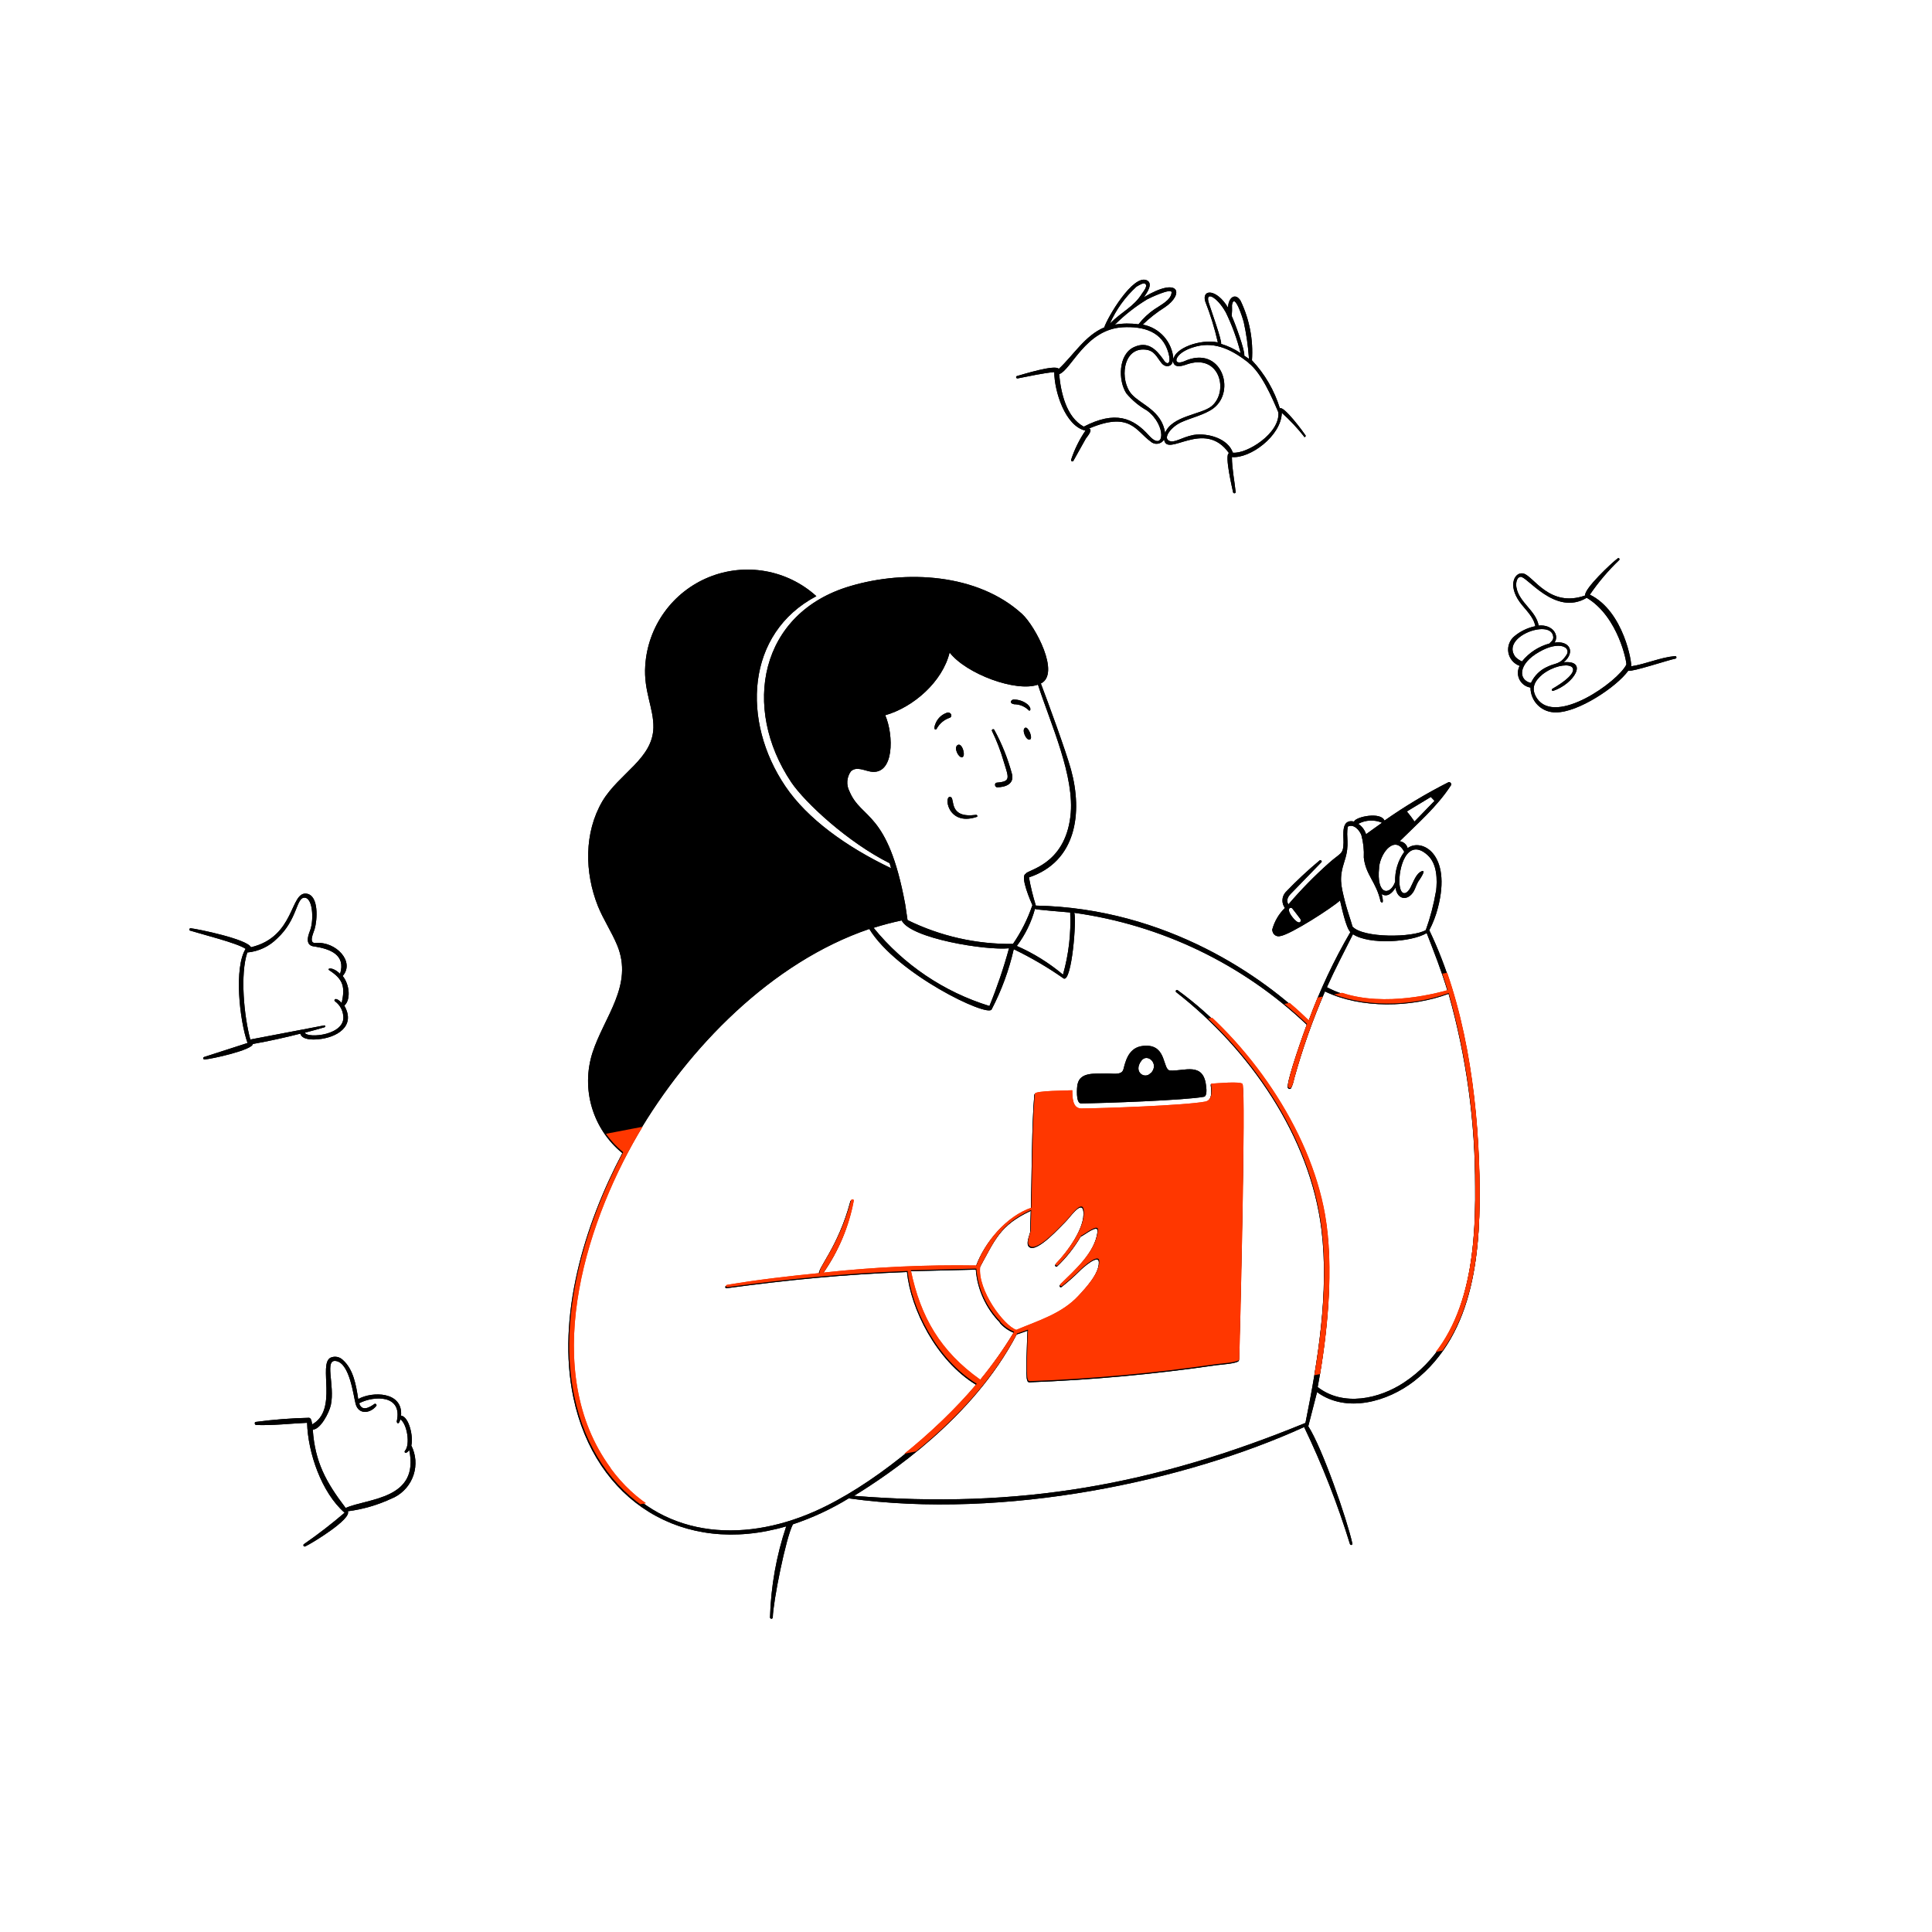 <?xml version="1.0" encoding="UTF-8"?> <svg xmlns="http://www.w3.org/2000/svg" width="639" height="639" viewBox="0 0 639 639" fill="none"><g clip-path="url(#clip0_3002_2026)"><path d="M431.321 144.384C429.085 141.569 426.621 138.942 423.954 136.531C423.753 144.216 413.403 151.753 407.451 151.166C407.466 155.028 408.294 158.929 408.684 162.72C408.69 162.811 408.665 162.901 408.614 162.976C408.563 163.051 408.489 163.107 408.402 163.135C408.295 163.165 408.181 163.156 408.08 163.109C407.979 163.062 407.898 162.98 407.853 162.879C407.699 162.074 404.877 150.35 406.482 149.877C398.329 138.337 385.974 151.541 385.02 145.383C384.793 145.759 384.484 146.078 384.116 146.318C383.748 146.557 383.331 146.711 382.896 146.768C382.461 146.824 382.018 146.782 381.602 146.644C381.185 146.505 380.805 146.275 380.489 145.97C375.677 142.468 373.741 135.969 360.214 141.722C361.586 142.211 359.537 144.437 359.129 145.071L354.983 152.481C354.927 152.543 354.852 152.586 354.77 152.601C354.687 152.617 354.602 152.605 354.527 152.568C354.426 152.534 354.342 152.463 354.293 152.368C354.244 152.274 354.233 152.164 354.264 152.062C355.383 148.641 356.982 145.396 359.013 142.424C352.277 140.93 348.698 129.323 348.699 123.066C345.113 123.362 340.315 124.445 336.586 125.157C336.076 125.254 335.815 124.47 336.432 124.352C338.151 123.885 349.033 120.445 350.192 122.003C355.08 117.455 358.848 110.98 365.23 108.287C366.255 105.061 374.77 90.533 379.331 92.721C381.571 93.823 379.207 97.027 378.339 98.305C390.218 91.198 391.772 97.297 385.209 101.664C382.599 103.304 380.167 105.213 377.955 107.359C380.68 107.869 383.158 109.273 384.995 111.35C386.832 113.427 387.924 116.058 388.097 118.825C388.605 115.225 396.731 112.06 402.796 113.238C401.748 108.622 400.354 104.092 398.623 99.687C397.406 95.498 402.441 95.51 406.163 101.751C406.258 98.313 408.65 96.716 410.318 99.484C413.254 105.612 414.549 112.397 414.078 119.175C418.326 123.69 421.484 129.117 423.308 135.042C424.676 134.196 431.13 142.947 431.764 143.938C431.794 143.974 431.818 144.016 431.832 144.061C431.847 144.106 431.852 144.153 431.848 144.201C431.844 144.248 431.831 144.294 431.809 144.336C431.788 144.378 431.758 144.416 431.722 144.446C431.686 144.477 431.644 144.5 431.599 144.514C431.554 144.529 431.506 144.534 431.459 144.531C431.412 144.527 431.366 144.513 431.324 144.492C431.281 144.47 431.244 144.44 431.213 144.404L431.321 144.384ZM378.944 94.046C378.384 93.152 376.422 94.528 375.868 94.828C372.124 98.248 369.131 102.408 367.078 107.045C371.304 102.818 374.963 101.591 377.783 96.993C378.244 96.349 379.479 94.806 378.944 94.046ZM382.001 102.193C383.764 100.939 387.34 99.283 387.496 96.751C387.64 95.027 380.045 98.646 379.394 99.021C375.527 101.369 371.955 104.17 368.752 107.365C371.33 106.928 373.959 106.895 376.547 107.267C378.087 105.294 379.926 103.573 381.996 102.167L382.001 102.193ZM386.428 116.641C384.459 109.677 378.272 107.855 371.31 108.239C359.048 108.967 354.363 122.291 350.306 123.761C350.874 129.797 352.635 137.997 358.457 141.112C368.858 135.734 374.75 138.196 379.976 144.011C385.201 149.825 385.919 140.623 379.378 135.783C376.775 134.319 374.458 132.397 372.539 130.11C369.795 125.934 369.781 117.123 375.169 114.759C379.627 112.768 382.378 115.524 384.738 118.855C386.015 121.03 387.52 120.465 386.428 116.641ZM387.92 119.359C387.64 121.387 385.415 121.673 384.165 120.076C382.596 118.124 381.854 115.985 378.981 115.644C371.211 114.709 370.23 125.879 374.325 130.436C377.301 133.788 384.269 135.767 385.35 143.179C387.633 137.516 397.214 137.16 400.688 134.383C406.601 129.528 403.437 116.452 392.168 120.634C390.443 121.213 388.259 121.714 387.947 119.354L387.92 119.359ZM405.316 103.136C402.573 98.238 398.383 95.951 399.865 100.367C400.329 101.919 404.308 113.005 403.863 113.729C406.162 114.431 408.345 115.466 410.344 116.802C409.154 112.084 407.477 107.503 405.342 103.131L405.316 103.136ZM411.287 106.306C411.154 105.608 408.278 96.37 407.473 100.889C407.527 102.1 407.498 103.313 407.387 104.52C408.366 106.586 411.892 116.172 411.531 117.632L413.097 118.695C412.82 114.524 412.224 110.381 411.314 106.301L411.287 106.306ZM412.883 119.904C407.85 115.971 402.204 112.906 395.681 114.569C391.359 115.672 389.646 117.473 389.191 118.588C388.624 120.421 390.776 119.898 391.723 119.467C403.909 113.971 408.986 129.351 401.293 135.074C398.419 137.208 393.798 138.201 390.582 139.705C387.366 141.209 384.699 144.721 386.56 145.729C388.421 146.736 390.582 144.655 394.82 143.845C399.744 143.128 406.192 145.15 407.759 149.717C412.254 150.249 423.423 143.361 422.815 136.387C420.642 131.269 417.245 123.381 412.93 120.006L412.883 119.904ZM205.797 381.361C201.016 377.457 197.521 372.203 195.766 366.285C194.011 360.367 194.078 354.057 195.957 348.177C199.784 336.324 209.603 325.858 204.131 312.638C202.274 308.154 199.524 304.092 197.721 299.598C193.365 288.584 193.11 275.453 199.255 264.965C204.81 255.757 215.876 250.947 216.11 240.67C216.251 234.275 212.82 228.535 213.413 220.136C213.818 213.769 216.011 207.646 219.741 202.47C223.471 197.295 228.586 193.277 234.498 190.879C240.41 188.481 246.879 187.8 253.16 188.914C259.442 190.029 265.281 192.893 270.007 197.179C246.636 209.482 245.182 238.567 259.773 260.083C266.986 270.773 279.916 280.094 294.724 287.165L294.241 285.506C280.47 278.626 266.32 265.534 261.713 258.739C245.189 234.089 251.169 202.639 281.296 193.828C299.561 188.422 323.317 189.641 338.027 203.043C342.406 207.046 350.817 222.846 344.26 226.072C346.825 232.812 352.47 248.25 354.231 254.56C358.156 268.853 356.007 284.974 340.32 290.194C340.885 293.346 341.646 296.46 342.601 299.518C386.169 300.375 418.384 323.614 432.788 337.742C436.515 327.534 441.148 317.679 446.629 308.295C445.143 306.771 443.78 300.219 443.212 297.825C440.857 300.054 426.878 309.119 423.386 309.618C422.862 309.749 422.308 309.667 421.844 309.392C421.38 309.116 421.044 308.668 420.908 308.145C420.838 307.928 420.795 307.703 420.78 307.475C421.513 304.754 422.96 302.279 424.973 300.307C424.408 299.542 424.123 298.608 424.164 297.659C424.206 296.709 424.571 295.803 425.2 295.091C428.744 291.386 432.494 287.885 436.433 284.605C436.79 284.286 437.396 284.838 437.044 285.183L427.31 295.217C426.137 296.358 425.249 297.529 426.113 299.143C430.266 294.284 434.744 289.713 439.517 285.462C443.458 281.929 444.276 282.718 444.365 278.669C444.408 276.131 443.459 270.723 447.848 271.72C448.43 270.107 456.753 268.407 457.911 271.411C464.672 266.662 471.768 262.408 479.143 258.682C479.706 258.574 480.203 259.286 479.9 259.733C475.349 266.775 468.83 272.385 462.94 278.237C463.555 278.311 464.135 278.568 464.604 278.974C465.073 279.38 465.41 279.916 465.571 280.515C470.122 277.116 480.292 282.32 475.555 300.325C474.896 302.875 473.949 305.341 472.732 307.676C484.47 332.017 488.67 362.024 489.298 388.903C489.83 412.659 488.115 440.959 467.702 456.813C458.933 463.604 445.362 467.529 435.611 460.438L432.706 471.726C437.309 478.799 445.559 502.638 447.285 510.511C447.388 511.048 446.663 511.186 446.48 510.665C442.4 497.414 437.338 484.486 431.337 471.987C392.229 489.826 332.326 502.737 280.713 495.575C274.906 499.13 268.711 502.011 262.249 504.161C259.885 508.672 255.7 529.713 255.595 534.989C255.58 535.109 255.518 535.218 255.424 535.293C255.329 535.368 255.209 535.404 255.088 535.391C254.988 535.376 254.894 535.33 254.821 535.259C254.748 535.189 254.698 535.097 254.679 534.997C254.965 524.732 256.772 514.567 260.042 504.833C225.806 514.845 196.844 496.407 189.653 462.244C184.021 435.514 193.334 405.068 205.791 381.474L205.797 381.361ZM430.089 303.945C429.194 302.754 428.262 301.514 427.387 300.429C426.718 299.834 425.007 300.634 428.084 304.078C430.059 306.12 430.48 304.538 430.089 303.945ZM467.839 271.712L474.461 264.887L473.24 263.591L465.313 268.385C466.211 269.451 467.054 270.561 467.839 271.712ZM288.954 306.897C298.887 319.103 312.215 328.092 327.253 332.729C329.798 326.504 331.961 320.129 333.73 313.641C326.063 314.409 301.19 310.4 298.216 304.433C295.089 305.092 291.996 305.905 288.949 306.87L288.954 306.897ZM354.038 270.001C355.625 256.907 347.47 239.39 343.303 226.45C336.092 229.022 319.577 222.916 314.079 215.819C311.745 225.44 302.18 233.884 292.793 236.566C295.623 243.089 295.834 256.423 288.013 255.219C285.921 254.896 283.208 253.356 281.409 255.145C280.735 256.086 280.334 257.195 280.25 258.349C280.166 259.504 280.403 260.659 280.934 261.687C284.9 271.246 293.628 267.883 299.388 299.066L300.167 304.311C311.011 309.641 322.957 312.342 335.039 312.195C337.759 308.237 339.92 303.923 341.461 299.374C341.072 298.503 337.216 289.813 339.259 289.006C339.613 287.659 352.085 286.279 354.038 270.001ZM353.964 301.797C352.599 301.641 342.674 300.922 342.307 300.603C341.113 305.039 339.076 309.204 336.308 312.87C341.826 315.284 346.968 318.479 351.577 322.356C353.472 315.676 354.277 308.734 353.964 301.797ZM449.245 272.482C450.469 273.298 451.377 274.508 451.818 275.911C453.549 274.635 455.317 273.408 457.101 272.122C455.85 271.583 454.493 271.335 453.132 271.397C451.771 271.459 450.442 271.83 449.245 272.482ZM456.142 286.903C455.144 296.242 459.799 296.298 461.441 291.647C461.315 288.108 462.373 284.629 464.446 281.758C461.635 276.206 456.816 281.408 456.116 286.769L456.142 286.903ZM474.97 294.931C475.401 290.928 475.387 285.759 472.156 282.817C465.428 276.705 462.407 287.097 462.89 292.538C463.315 296.656 465.385 295.704 466.447 293.694C467.509 291.684 468.321 288.943 470.202 288.167C472.084 287.391 469.14 291.484 469.053 291.612C468.509 292.55 468.205 293.581 467.66 294.658C465.756 298.081 462.164 297.765 461.558 293.571C460.535 295.351 458.851 296.869 456.991 295.722C458.027 299.834 456.632 298.21 456.622 298.156C455.227 291.722 451.706 289.446 451.071 283.645C451.193 281.121 450.917 278.593 450.252 276.155C449.576 274.504 447.73 272.41 445.804 273.389C445.049 277.009 446.574 279.026 444.714 284.72C442.854 290.414 443.424 292.529 444.941 298.579C445.641 301.226 446.582 303.827 447.336 306.464C450.854 310.324 467.311 310.157 471.581 307.618C473.071 303.45 474.196 299.16 474.944 294.797L474.97 294.931ZM471.856 308.622C466.869 311.632 452.896 312.576 447.485 308.993C444.569 314.833 441.519 320.56 438.874 326.514C451.84 333.548 469.921 330.235 478.76 327.741C476.776 321.141 474.345 314.959 471.83 308.488L471.856 308.622ZM201.68 486.057C218.217 508.592 245.1 510.605 269.314 499.948C288.118 491.686 309.501 473.923 322.876 458.05C309.534 449.92 301.209 432.825 299.981 420.713C278.783 421.535 261.263 423.268 240.332 426.069C240.232 426.088 240.129 426.067 240.045 426.01C239.961 425.953 239.903 425.865 239.884 425.765C239.865 425.665 239.887 425.562 239.944 425.478C240.001 425.394 240.089 425.337 240.188 425.318C250.37 423.596 260.654 422.411 270.916 421.397C270.077 419.917 277.272 412.453 281.255 397.345C281.361 396.88 282.223 396.882 282.165 397.45C280.566 406.015 277.137 414.134 272.111 421.252C288.931 419.411 305.85 418.623 322.768 418.893C325.644 410.947 332.82 402.514 340.97 399.763C341.212 390.541 341.268 370.593 342.109 362.036C342.214 360.987 353.034 361.006 354.514 360.89C354.527 363.001 354.472 366.932 357.498 366.91C364.055 366.882 391.762 365.929 398.496 364.644C401.179 364.131 400.648 360.479 400.422 358.715C401.827 358.641 410.399 357.811 410.872 358.833C412.028 361.392 410.001 442.666 409.777 449.938C409.757 450.999 403.379 451.382 402.323 451.529C381.825 454.523 361.181 456.413 340.48 457.192C340.31 457.203 340.142 457.148 340.012 457.038C339.882 456.928 339.8 456.771 339.783 456.602C339.761 456.551 339.751 456.496 339.752 456.441C339.108 455.98 339.772 441.978 339.836 440.131C338.713 440.512 337.45 441.031 336.236 441.374C321.799 469.156 293.701 487.867 282.472 494.738C337.119 499.152 381.665 491.148 431.772 470.625C435.909 450.204 439.618 427.251 437.061 406.579C433.265 375.773 413.161 346.94 389.028 328.163C388.634 327.849 389.063 327.183 389.484 327.492C412.686 344.305 433.197 373.672 438.177 402.084C441.198 419.359 439.084 441.201 435.819 458.758C444.219 465.329 456.203 462.707 464.441 457.213C485.513 443.207 488.138 415.596 487.894 392.619C487.946 371.009 484.99 349.498 479.11 328.703C466.723 333.293 450.248 333.658 438.225 327.918C434.132 337.345 430.708 347.049 427.976 356.957C427.79 357.984 427.466 358.981 427.013 359.922C426.923 360.044 426.79 360.128 426.641 360.157C426.491 360.185 426.337 360.156 426.208 360.075C426.124 360.025 426.053 359.957 425.999 359.876C425.945 359.795 425.91 359.703 425.896 359.607C425.732 356.857 431.415 341.035 432.21 338.937C411.062 318.87 384.166 305.921 355.291 301.905C356.143 303.745 354.533 324.878 351.823 323.644C346.586 319.968 341.057 316.728 335.291 313.954C333.715 320.879 331.255 327.573 327.972 333.87C326.647 336.543 296.583 322.096 287.521 307.254C255.222 318.232 227.694 346.483 210.777 375.405C192.565 406.716 178.374 454.137 201.654 485.923L201.68 486.057ZM350.606 425.033C355.285 420.414 362.161 414.485 363.005 407.401C363.378 404.549 358.521 408.674 357.42 409.023C355.298 412.644 352.682 415.951 349.647 418.849C349.269 419.199 348.739 418.605 349.085 418.233C352.744 414.532 359.053 406.07 358.303 400.541C357.762 396.835 353.697 402.922 352.374 404.147C351.051 405.373 343.033 414.495 340.42 412.464C339.154 411.51 340.48 408.699 340.748 407.48C340.773 405.139 340.831 402.82 340.916 400.496C330.697 405.228 329.069 410.099 324.007 419.268C323.066 427.011 331.823 438.797 335.957 440.204C343.215 437.15 351.061 434.845 356.566 428.873C359.011 426.237 363.488 421.434 363.441 417.55C363.446 414.518 357.896 419.526 357.155 420.307C355.244 422.204 353.228 423.991 351.115 425.659C351.032 425.727 350.925 425.758 350.819 425.747C350.712 425.736 350.615 425.684 350.547 425.601C350.48 425.518 350.448 425.411 350.459 425.305C350.47 425.199 350.523 425.101 350.606 425.033ZM330.732 437.448C326.092 432.728 323.264 426.524 322.743 419.926L301.044 420.455C304.267 436.022 310.874 447.329 324.034 456.689C328.16 451.676 331.914 446.368 335.266 440.809C333.474 440.082 331.883 438.937 330.624 437.468L330.732 437.448Z" fill="black"></path><path d="M356.392 358.641C357.2 354.427 362.405 355.185 365.578 355.052C367.978 354.955 371.035 355.817 371.584 353.599C372.557 349.52 374.035 345.902 379.006 345.87C385.987 345.733 384.459 353.893 387.023 354.071C391.616 354.39 398.267 350.923 398.947 359.58C399.065 360.197 399.205 362.534 398.245 362.745C392.047 363.928 364.619 364.883 357.569 364.95C355.737 364.967 356.196 359.651 356.355 358.592L356.392 358.641ZM380.701 354.889C383.524 351.764 379.425 348.209 377.506 350.828C374.693 354.59 378.646 357.089 380.567 354.915L380.701 354.889ZM329.819 260.389C328.956 260.387 328.814 258.912 329.693 258.856C334.458 258.474 333.617 257.272 331.971 251.858C330.963 248.358 329.652 244.952 328.053 241.679C328.04 241.585 328.057 241.488 328.103 241.405C328.149 241.322 328.221 241.256 328.309 241.217C328.396 241.178 328.493 241.169 328.586 241.191C328.679 241.213 328.762 241.264 328.822 241.337C331.375 245.989 333.356 250.933 334.72 256.061C335.479 259.308 332.54 260.37 329.819 260.389ZM84.53 470.304C90.399 469.516 96.308 469.056 102.229 468.926C103.032 469.051 103.174 470.526 103.206 471.131C111.947 466.376 105.12 451.302 109.307 449.056C109.984 448.751 110.739 448.659 111.469 448.793C112.2 448.926 112.873 449.279 113.398 449.805C116.912 452.915 117.777 458.172 118.481 462.737C123.073 460.136 133.283 460.161 132.65 468.206C135.309 468.588 136.772 475.233 136.04 478.097C137.561 481.103 137.832 484.589 136.792 487.793C135.753 490.997 133.487 493.66 130.491 495.201L129.722 495.542C125.08 497.736 120.122 499.19 115.029 499.849C116.454 502.358 103.152 510.459 100.979 511.457C100.88 511.51 100.765 511.522 100.658 511.492C100.55 511.462 100.458 511.392 100.4 511.296C100.343 511.2 100.324 511.086 100.349 510.976C100.373 510.867 100.438 510.772 100.531 510.709C105.193 507.487 109.683 504.022 113.98 500.327C106.309 493.645 101.834 480.402 101.572 470.581C96.058 470.828 90.293 471.511 84.639 471.312C84.158 471.126 84.154 470.376 84.53 470.304ZM114.316 498.734C121.875 495.511 138.799 495.895 135.347 479.564C134.315 481.152 133.497 480.362 133.952 479.831C135.737 477.822 134.683 470.988 132.409 469.42C131.838 471.67 131.163 470.465 131.23 470.09C133.242 461.114 123.494 461.613 118.801 464.122C119.65 466.963 122.212 465.528 123.824 464.358C123.913 464.3 124.021 464.277 124.126 464.293C124.232 464.308 124.328 464.362 124.396 464.444C124.461 464.509 124.505 464.593 124.523 464.684C124.54 464.774 124.53 464.868 124.494 464.953C122.511 467.529 118.569 468.003 117.611 464.293C116.844 461.298 115.668 451.206 111.36 450.194C107.051 449.181 110.846 458.133 109.428 464.688C108.853 467.356 105.923 472.837 103.448 472.837C104.19 483.567 107.786 490.166 114.316 498.734ZM105.24 343.727C103.551 343.91 99.924 343.991 99.326 341.881C94.129 343.206 88.897 344.345 83.628 345.295C83.482 347.297 69.743 350.337 67.669 350.4C67.267 350.477 66.946 349.815 67.516 349.595L81.869 344.963C79.208 337.436 77.362 320.048 81.235 313.831C78.536 311.927 66.862 309.04 62.781 307.762C62.704 307.704 62.651 307.62 62.633 307.526C62.615 307.431 62.633 307.333 62.684 307.252C62.71 307.176 62.761 307.111 62.828 307.068C62.896 307.025 62.976 307.006 63.056 307.014C65.64 307.299 81.825 310.66 82.997 313.3C97.715 309.85 95.864 294.771 101.412 295.575C105.563 296.2 104.935 304.412 104.047 307.334C103.715 308.51 101.878 312.142 104.5 311.891C111.061 311.306 117.5 318.085 113.339 322.799C115.74 325.761 116.012 330.826 113.875 332.596C117.875 339.562 111.125 343.242 105.24 343.727ZM113.505 335.753C113.392 334.853 113.097 333.984 112.636 333.202C112.176 332.42 111.561 331.74 110.829 331.203C110.195 330.796 110.967 329.453 113.015 331.731C114.137 326.54 113.677 323.986 108.92 320.918C107.972 320.321 109.854 319.544 112.483 322.101C114.445 315.776 109.132 313.871 104.168 313.067C100.26 312.84 102.284 308.588 102.691 307.371C103.781 304.048 103.474 296.905 100.693 296.908C97.913 296.91 98.456 304.12 91.695 310.36C89.049 313.033 85.544 314.687 81.798 315.03C79.367 322.251 80.704 336.094 82.789 343.815L107.203 339.153C107.632 339.071 107.713 339.64 107.32 339.77C105.162 340.405 102.992 340.986 100.823 341.567C101.647 343.551 114.641 342.432 113.505 335.753ZM335.15 231.371C336.824 231.333 338.46 231.875 339.781 232.905C341.583 234.48 340.534 235.542 340.144 234.81C338.873 233.611 337.195 232.938 335.447 232.927C333.788 232.687 334.265 231.54 335.15 231.371ZM314.191 237.374C312.327 237.98 310.764 239.272 309.82 240.989C309.52 241.603 308.493 241.465 309.477 239.192C309.836 238.33 310.387 237.562 311.089 236.946C311.791 236.33 312.624 235.883 313.526 235.638C314.618 235.68 315.078 236.927 314.191 237.374ZM500.975 210.358C502.954 208.735 505.298 207.619 507.806 207.107C507.196 203.915 504.553 201.722 502.674 199.161C498.487 193.399 501.108 188.922 503.956 189.713C507.248 190.642 512.583 201.107 524.275 196.956C523.865 194.809 533.053 186.132 535.079 184.66C535.468 184.364 535.864 184.983 535.503 185.274C531.895 188.734 528.655 192.558 525.836 196.685C537.149 202.2 539.873 219.67 539.481 220.384C544.427 219.634 549.042 217.446 554.017 216.997C554.499 216.905 554.658 217.737 554.175 217.829C551.734 218.295 539.818 222.294 538.537 221.844C534.67 227.225 521.907 235.668 514.665 235.605C513.567 235.641 512.472 235.455 511.446 235.059C510.42 234.663 509.485 234.065 508.695 233.3C507.906 232.535 507.278 231.619 506.85 230.606C506.422 229.593 506.203 228.505 506.204 227.405C505.563 227.307 504.948 227.083 504.394 226.745C503.84 226.408 503.359 225.965 502.977 225.441C502.595 224.917 502.321 224.322 502.17 223.692C502.018 223.061 501.994 222.407 502.096 221.767C502.179 221.227 502.352 220.705 502.608 220.223C501.645 219.883 500.791 219.29 500.135 218.508C499.478 217.725 499.044 216.781 498.877 215.773C498.711 214.765 498.817 213.731 499.186 212.779C499.555 211.826 500.173 210.99 500.975 210.358ZM508.369 231.024C514.605 240.093 535.114 225.472 537.901 219.824C538.136 219.306 535.291 203.972 524.809 197.716C514.352 203.966 504.947 190.386 502.881 190.78C501.406 191.062 501.354 193.268 501.569 194.395C502.512 199.331 507.985 201.929 508.906 206.897C513.554 206.482 515.836 210.134 514.127 212.546C519.18 211.776 521.149 215.682 517.204 219.049C525.396 218.263 520.646 226.149 513.699 228.505C513.243 228.592 513.045 227.99 513.555 227.753C527.118 219.853 517.19 217.661 510.228 222.995C507.589 225.194 506.138 227.64 508.369 231.024ZM506.378 225.843C507.493 223.428 509.467 221.515 511.916 220.476C514.455 219.212 515.922 219.905 518.082 216.657C519.775 214.165 515.811 211.752 509.146 215.582C501.933 219.601 502.084 225.05 506.474 225.908L506.378 225.843ZM501.039 217.102C501.702 217.81 502.5 218.376 503.387 218.767C505.724 215.872 508.919 213.791 512.513 212.826C512.845 212.235 514.096 211.801 513.645 210.163C512.32 204.827 496.414 210.645 501.135 217.168L501.039 217.102ZM318.217 250.453C317.01 250.683 315.294 247.229 316.774 246.391C318.255 245.552 319.559 250.197 318.217 250.453ZM339.177 240.667C340.197 240.473 341.807 244.392 340.546 244.632C339.285 244.873 337.727 241.083 339.177 240.667ZM323.016 270.196C313.056 273.516 311.992 262.263 314.572 263.689C315.797 264.428 313.798 270.705 322.802 269.514C323.205 269.437 323.472 270.109 323.016 270.196Z" fill="black"></path><g clip-path="url(#clip1_3002_2026)"><path d="M431.409 144.287C429.176 141.474 426.714 138.85 424.05 136.441C423.849 144.119 413.508 151.65 407.562 151.063C407.576 154.922 408.404 158.82 408.794 162.607C408.799 162.697 408.775 162.787 408.724 162.862C408.673 162.937 408.598 162.993 408.512 163.022C408.405 163.052 408.29 163.042 408.19 162.995C408.089 162.948 408.008 162.867 407.963 162.765C407.809 161.961 404.989 150.248 406.594 149.775C398.447 138.246 386.103 151.437 385.151 145.285C384.924 145.661 384.615 145.98 384.248 146.219C383.88 146.459 383.464 146.612 383.029 146.669C382.594 146.725 382.152 146.683 381.735 146.545C381.319 146.407 380.939 146.177 380.624 145.872C375.816 142.373 373.882 135.88 360.367 141.628C361.738 142.116 359.69 144.341 359.283 144.974L355.141 152.377C355.085 152.439 355.01 152.482 354.928 152.497C354.845 152.513 354.76 152.501 354.685 152.464C354.584 152.43 354.5 152.359 354.451 152.264C354.402 152.17 354.392 152.06 354.422 151.958C355.541 148.54 357.138 145.298 359.167 142.329C352.437 140.836 348.862 129.24 348.863 122.989C345.28 123.284 340.486 124.366 336.76 125.078C336.251 125.175 335.99 124.391 336.607 124.273C338.323 123.807 349.196 120.37 350.354 121.926C355.237 117.382 359.003 110.913 365.379 108.223C366.402 105 374.91 90.485 379.466 92.671C381.705 93.772 379.343 96.973 378.476 98.249C390.344 91.15 391.896 97.243 385.34 101.606C382.732 103.244 380.302 105.151 378.092 107.296C380.815 107.805 383.29 109.208 385.126 111.283C386.961 113.358 388.052 115.987 388.224 118.751C388.732 115.154 396.852 111.993 402.91 113.169C401.864 108.558 400.47 104.032 398.742 99.63C397.526 95.445 402.556 95.457 406.275 101.692C406.369 98.257 408.759 96.662 410.426 99.427C413.359 105.55 414.653 112.329 414.183 119.101C418.427 123.612 421.581 129.034 423.404 134.953C424.771 134.109 431.219 142.851 431.852 143.841C431.883 143.877 431.906 143.919 431.92 143.964C431.935 144.009 431.94 144.057 431.936 144.104C431.933 144.151 431.919 144.197 431.898 144.239C431.876 144.281 431.846 144.319 431.81 144.349C431.774 144.38 431.732 144.403 431.687 144.418C431.642 144.432 431.595 144.438 431.548 144.434C431.5 144.43 431.454 144.417 431.412 144.395C431.37 144.373 431.333 144.344 431.302 144.307L431.409 144.287ZM379.08 93.995C378.521 93.102 376.561 94.476 376.007 94.776C372.266 98.193 369.276 102.349 367.225 106.982C371.447 102.759 375.102 101.533 377.92 96.939C378.381 96.295 379.614 94.754 379.08 93.995ZM382.135 102.135C383.896 100.882 387.469 99.227 387.625 96.697C387.768 94.975 380.18 98.591 379.529 98.965C375.667 101.311 372.097 104.11 368.898 107.301C371.473 106.865 374.1 106.832 376.685 107.203C378.224 105.232 380.061 103.513 382.13 102.108L382.135 102.135ZM386.558 116.569C384.59 109.611 378.409 107.791 371.453 108.175C359.202 108.902 354.521 122.214 350.468 123.683C351.036 129.714 352.795 137.906 358.611 141.018C369.003 135.645 374.89 138.105 380.111 143.914C385.332 149.724 386.049 140.53 379.514 135.694C376.913 134.231 374.599 132.311 372.681 130.026C369.94 125.854 369.926 117.05 375.309 114.689C379.763 112.7 382.511 115.453 384.869 118.781C386.145 120.954 387.648 120.389 386.558 116.569ZM388.048 119.285C387.769 121.311 385.545 121.597 384.296 120.002C382.729 118.051 381.988 115.914 379.117 115.573C371.354 114.639 370.374 125.799 374.465 130.352C377.439 133.701 384.4 135.678 385.481 143.083C387.762 137.425 397.334 137.07 400.804 134.296C406.712 129.445 403.551 116.381 392.292 120.558C390.569 121.137 388.386 121.637 388.075 119.28L388.048 119.285ZM405.428 103.077C402.688 98.183 398.501 95.898 399.983 100.31C400.445 101.861 404.421 112.936 403.976 113.66C406.273 114.361 408.455 115.396 410.452 116.73C409.262 112.017 407.588 107.439 405.455 103.071L405.428 103.077ZM411.394 106.243C411.261 105.546 408.388 96.316 407.583 100.832C407.637 102.041 407.608 103.253 407.498 104.459C408.475 106.523 411.999 116.101 411.638 117.559L413.202 118.622C412.925 114.454 412.33 110.315 411.421 106.238L411.394 106.243ZM412.988 119.829C407.96 115.9 402.319 112.838 395.802 114.499C391.484 115.601 389.772 117.4 389.318 118.515C388.751 120.346 390.902 119.824 391.847 119.393C404.022 113.902 409.095 129.268 401.409 134.986C398.537 137.118 393.921 138.11 390.707 139.613C387.494 141.115 384.83 144.624 386.689 145.631C388.548 146.637 390.707 144.558 394.942 143.749C399.861 143.032 406.303 145.053 407.869 149.615C412.36 150.147 423.519 143.265 422.911 136.298C420.74 131.184 417.346 123.303 413.035 119.931L412.988 119.829ZM206.089 381.051C201.313 377.149 197.82 371.901 196.067 365.988C194.314 360.075 194.381 353.771 196.259 347.896C200.082 336.054 209.892 325.597 204.425 312.389C202.57 307.91 199.822 303.851 198.02 299.361C193.669 288.357 193.414 275.238 199.553 264.759C205.103 255.56 216.159 250.754 216.393 240.486C216.534 234.097 213.106 228.362 213.698 219.971C214.103 213.61 216.294 207.492 220.021 202.321C223.748 197.15 228.858 193.136 234.765 190.74C240.671 188.344 247.134 187.664 253.41 188.777C259.686 189.891 265.52 192.753 270.242 197.034C246.892 209.327 245.439 238.385 260.017 259.882C267.224 270.562 280.142 279.875 294.936 286.94L294.453 285.282C280.695 278.408 266.557 265.328 261.955 258.539C245.446 233.911 251.42 202.489 281.52 193.686C299.769 188.285 323.504 189.504 338.2 202.894C342.575 206.892 350.979 222.678 344.427 225.902C346.991 232.635 352.63 248.06 354.39 254.364C358.311 268.644 356.163 284.75 340.491 289.965C341.055 293.115 341.816 296.226 342.77 299.281C386.299 300.137 418.485 323.356 432.875 337.471C436.6 327.272 441.228 317.426 446.704 308.05C445.219 306.528 443.858 299.981 443.29 297.59C440.937 299.817 426.97 308.873 423.482 309.373C422.959 309.503 422.405 309.421 421.941 309.146C421.478 308.87 421.142 308.423 421.006 307.901C420.936 307.683 420.893 307.458 420.878 307.231C421.611 304.512 423.057 302.04 425.067 300.069C424.503 299.306 424.218 298.372 424.259 297.423C424.301 296.475 424.666 295.57 425.295 294.858C428.835 291.157 432.582 287.659 436.518 284.381C436.874 284.063 437.479 284.614 437.128 284.959L427.402 294.984C426.231 296.124 425.343 297.294 426.207 298.907C430.355 294.052 434.83 289.485 439.598 285.238C443.536 281.708 444.353 282.496 444.442 278.451C444.485 275.915 443.537 270.512 447.922 271.508C448.504 269.897 456.819 268.198 457.975 271.2C464.731 266.455 471.82 262.205 479.188 258.482C479.751 258.375 480.248 259.085 479.945 259.532C475.398 266.568 468.885 272.173 463 278.019C463.615 278.094 464.194 278.35 464.662 278.755C465.131 279.161 465.468 279.697 465.629 280.295C470.176 276.899 480.336 282.099 475.603 300.087C474.946 302.635 474 305.099 472.783 307.432C484.511 331.751 488.707 361.731 489.334 388.586C489.866 412.32 488.152 440.594 467.758 456.434C458.997 463.219 445.439 467.141 435.696 460.056L432.793 471.333C437.393 478.4 445.635 502.218 447.36 510.084C447.462 510.62 446.738 510.758 446.555 510.237C442.479 496.999 437.421 484.082 431.426 471.594C392.353 489.417 332.504 502.317 280.938 495.161C275.136 498.713 268.946 501.591 262.491 503.739C260.129 508.246 255.948 529.269 255.843 534.539C255.827 534.659 255.766 534.768 255.671 534.843C255.577 534.919 255.456 534.954 255.336 534.942C255.236 534.926 255.142 534.88 255.069 534.81C254.996 534.739 254.946 534.647 254.927 534.547C255.213 524.292 257.018 514.136 260.285 504.41C226.081 514.414 197.144 495.992 189.96 461.86C184.333 435.154 193.638 404.736 206.083 381.163L206.089 381.051ZM430.178 303.705C429.284 302.514 428.353 301.275 427.48 300.192C426.811 299.597 425.102 300.396 428.176 303.837C430.149 305.877 430.569 304.297 430.178 303.705ZM467.895 271.501L474.51 264.681L473.291 263.386L465.371 268.177C466.268 269.241 467.111 270.35 467.895 271.501ZM289.172 306.653C299.096 318.849 312.411 327.83 327.436 332.462C329.979 326.242 332.14 319.874 333.907 313.391C326.247 314.159 301.397 310.153 298.425 304.192C295.3 304.85 292.21 305.662 289.167 306.627L289.172 306.653ZM354.196 269.791C355.782 256.709 347.634 239.207 343.471 226.279C336.267 228.849 319.767 222.748 314.274 215.657C311.942 225.27 302.385 233.707 293.007 236.386C295.835 242.903 296.045 256.225 288.231 255.022C286.141 254.699 283.431 253.161 281.633 254.949C280.959 255.889 280.559 256.996 280.475 258.15C280.391 259.303 280.628 260.457 281.158 261.484C285.121 271.034 293.842 267.675 299.596 298.829L300.374 304.07C311.208 309.395 323.144 312.093 335.215 311.947C337.932 307.992 340.091 303.682 341.631 299.137C341.242 298.267 337.39 289.585 339.431 288.779C339.785 287.433 352.245 286.054 354.196 269.791ZM354.122 301.558C352.759 301.402 342.843 300.684 342.476 300.365C341.283 304.797 339.248 308.958 336.483 312.622C341.996 315.033 347.133 318.225 351.738 322.099C353.631 315.424 354.436 308.489 354.122 301.558ZM449.318 272.27C450.541 273.085 451.448 274.294 451.889 275.696C453.618 274.421 455.384 273.195 457.167 271.91C455.917 271.371 454.56 271.123 453.201 271.186C451.841 271.248 450.513 271.619 449.318 272.27ZM456.208 286.678C455.212 296.008 459.862 296.065 461.502 291.418C461.377 287.882 462.434 284.405 464.505 281.538C461.696 275.99 456.882 281.187 456.183 286.544L456.208 286.678ZM475.019 294.698C475.45 290.699 475.436 285.534 472.208 282.595C465.486 276.489 462.468 286.872 462.95 292.308C463.375 296.422 465.443 295.471 466.504 293.463C467.566 291.454 468.376 288.716 470.256 287.94C472.136 287.165 469.194 291.255 469.108 291.382C468.564 292.319 468.261 293.35 467.716 294.426C465.813 297.845 462.225 297.53 461.619 293.34C460.598 295.118 458.915 296.634 457.057 295.489C458.092 299.597 456.698 297.974 456.688 297.921C455.294 291.492 451.776 289.219 451.142 283.423C451.264 280.901 450.988 278.375 450.324 275.939C449.648 274.29 447.804 272.198 445.879 273.176C445.125 276.793 446.649 278.808 444.79 284.496C442.932 290.185 443.502 292.299 445.017 298.343C445.717 300.988 446.657 303.586 447.41 306.221C450.925 310.078 467.367 309.911 471.633 307.374C473.122 303.209 474.246 298.923 474.993 294.564L475.019 294.698ZM471.908 308.377C466.926 311.384 452.966 312.327 447.56 308.748C444.646 314.583 441.599 320.304 438.956 326.253C451.911 333.281 469.975 329.971 478.806 327.479C476.824 320.884 474.395 314.708 471.882 308.243L471.908 308.377ZM201.976 485.652C218.498 508.166 245.357 510.178 269.549 499.53C288.336 491.276 309.7 473.529 323.063 457.67C309.733 449.548 301.415 432.467 300.188 420.367C279.01 421.188 261.505 422.919 240.593 425.718C240.493 425.737 240.39 425.715 240.307 425.659C240.223 425.602 240.165 425.514 240.146 425.414C240.127 425.315 240.148 425.212 240.205 425.128C240.262 425.044 240.35 424.986 240.45 424.967C250.622 423.247 260.897 422.063 271.149 421.05C270.311 419.571 277.5 412.115 281.479 397.02C281.585 396.555 282.447 396.558 282.388 397.124C280.791 405.682 277.365 413.794 272.344 420.905C289.149 419.066 306.052 418.279 322.955 418.548C325.828 410.61 332.998 402.185 341.141 399.435C341.382 390.222 341.438 370.292 342.278 361.742C342.383 360.694 353.194 360.714 354.672 360.598C354.685 362.707 354.63 366.635 357.654 366.613C364.205 366.584 391.887 365.633 398.614 364.348C401.295 363.836 400.765 360.187 400.539 358.424C401.942 358.351 410.507 357.521 410.979 358.542C412.134 361.1 410.109 442.3 409.885 449.566C409.865 450.625 403.493 451.008 402.438 451.154C381.958 454.146 361.333 456.035 340.651 456.812C340.481 456.824 340.313 456.769 340.183 456.659C340.053 456.549 339.971 456.392 339.955 456.223C339.933 456.172 339.922 456.117 339.924 456.062C339.28 455.602 339.943 441.613 340.007 439.767C338.885 440.148 337.623 440.667 336.411 441.009C321.986 468.766 293.914 487.461 282.696 494.325C337.293 498.735 381.798 490.738 431.861 470.233C435.994 449.831 439.699 426.899 437.145 406.246C433.352 375.467 413.267 346.66 389.155 327.9C388.762 327.586 389.19 326.921 389.61 327.23C412.792 344.028 433.284 373.369 438.26 401.755C441.278 419.014 439.166 440.836 435.903 458.377C444.296 464.942 456.27 462.323 464.5 456.834C485.553 442.841 488.176 415.254 487.932 392.298C487.984 370.708 485.03 349.216 479.156 328.44C466.78 333.025 450.32 333.39 438.307 327.655C434.219 337.074 430.797 346.769 428.068 356.668C427.882 357.695 427.558 358.691 427.105 359.63C427.016 359.753 426.883 359.837 426.734 359.865C426.584 359.894 426.43 359.865 426.301 359.784C426.218 359.734 426.146 359.666 426.093 359.585C426.039 359.504 426.003 359.412 425.99 359.315C425.826 356.569 431.503 340.761 432.298 338.665C411.169 318.615 384.298 305.678 355.448 301.666C356.299 303.504 354.692 324.619 351.984 323.385C346.751 319.713 341.227 316.475 335.467 313.704C333.892 320.623 331.434 327.31 328.154 333.603C326.83 336.272 296.794 321.839 287.74 307.01C255.469 317.978 227.966 346.204 211.065 375.1C192.869 406.383 178.691 453.761 201.95 485.518L201.976 485.652ZM350.768 424.683C355.442 420.068 362.312 414.145 363.155 407.066C363.528 404.217 358.676 408.339 357.575 408.687C355.456 412.305 352.842 415.609 349.81 418.504C349.432 418.854 348.902 418.261 349.248 417.889C352.903 414.191 359.207 405.737 358.458 400.213C357.917 396.51 353.856 402.591 352.534 403.816C351.212 405.041 343.201 414.155 340.591 412.125C339.326 411.172 340.651 408.363 340.918 407.145C340.944 404.807 341.002 402.49 341.086 400.168C330.877 404.896 329.25 409.762 324.193 418.923C323.253 426.659 332.002 438.434 336.132 439.84C343.383 436.789 351.223 434.486 356.723 428.519C359.165 425.886 363.638 421.087 363.591 417.206C363.596 414.177 358.051 419.181 357.311 419.961C355.402 421.856 353.387 423.641 351.276 425.309C351.193 425.376 351.087 425.408 350.98 425.397C350.874 425.386 350.776 425.333 350.709 425.25C350.642 425.167 350.61 425.061 350.621 424.955C350.632 424.848 350.685 424.751 350.768 424.683ZM330.911 437.087C326.276 432.371 323.45 426.173 322.929 419.581L301.25 420.109C304.47 435.662 311.072 446.959 324.22 456.31C328.341 451.302 332.092 445.999 335.442 440.444C333.651 439.718 332.061 438.574 330.804 437.107L330.911 437.087Z" fill="#FF3700"></path></g></g><g clip-path="url(#clip2_3002_2026)"><path d="M431.321 144.384C429.085 141.569 426.621 138.942 423.954 136.531C423.753 144.216 413.403 151.753 407.451 151.166C407.466 155.028 408.294 158.929 408.684 162.72C408.69 162.811 408.665 162.901 408.614 162.976C408.563 163.051 408.489 163.107 408.402 163.135C408.295 163.165 408.181 163.156 408.08 163.109C407.979 163.062 407.898 162.98 407.853 162.879C407.699 162.074 404.877 150.35 406.482 149.877C398.329 138.337 385.974 151.541 385.02 145.383C384.793 145.759 384.484 146.078 384.116 146.318C383.748 146.557 383.331 146.711 382.896 146.768C382.461 146.824 382.018 146.782 381.602 146.644C381.185 146.505 380.805 146.275 380.489 145.97C375.677 142.468 373.741 135.969 360.214 141.722C361.586 142.211 359.537 144.437 359.129 145.071L354.983 152.481C354.927 152.543 354.852 152.586 354.77 152.601C354.687 152.617 354.602 152.605 354.527 152.568C354.426 152.534 354.342 152.463 354.293 152.368C354.244 152.274 354.233 152.164 354.264 152.062C355.383 148.641 356.982 145.396 359.013 142.424C352.277 140.93 348.698 129.323 348.699 123.066C345.113 123.362 340.315 124.445 336.586 125.157C336.076 125.254 335.815 124.47 336.432 124.352C338.151 123.885 349.033 120.445 350.192 122.003C355.08 117.455 358.848 110.98 365.23 108.287C366.255 105.061 374.77 90.533 379.331 92.721C381.571 93.823 379.207 97.027 378.339 98.305C390.218 91.198 391.772 97.297 385.209 101.664C382.599 103.304 380.167 105.213 377.955 107.359C380.68 107.869 383.158 109.273 384.995 111.35C386.832 113.427 387.924 116.058 388.097 118.825C388.605 115.225 396.731 112.06 402.796 113.238C401.748 108.622 400.354 104.092 398.623 99.687C397.406 95.498 402.441 95.51 406.163 101.751C406.258 98.313 408.65 96.716 410.318 99.484C413.254 105.612 414.549 112.397 414.078 119.175C418.326 123.69 421.484 129.117 423.308 135.042C424.676 134.196 431.13 142.947 431.764 143.938C431.794 143.974 431.818 144.016 431.832 144.061C431.847 144.106 431.852 144.153 431.848 144.201C431.844 144.248 431.831 144.294 431.809 144.336C431.788 144.378 431.758 144.416 431.722 144.446C431.686 144.477 431.644 144.5 431.599 144.514C431.554 144.529 431.506 144.534 431.459 144.531C431.412 144.527 431.366 144.513 431.324 144.492C431.281 144.47 431.244 144.44 431.213 144.404L431.321 144.384ZM378.944 94.046C378.384 93.152 376.422 94.528 375.868 94.828C372.124 98.248 369.131 102.408 367.078 107.045C371.304 102.818 374.963 101.591 377.783 96.993C378.244 96.349 379.479 94.806 378.944 94.046ZM382.001 102.193C383.764 100.939 387.34 99.283 387.496 96.751C387.64 95.027 380.045 98.646 379.394 99.021C375.527 101.369 371.955 104.17 368.752 107.365C371.33 106.928 373.959 106.895 376.547 107.267C378.087 105.294 379.926 103.573 381.996 102.167L382.001 102.193ZM386.428 116.641C384.459 109.677 378.272 107.855 371.31 108.239C359.048 108.967 354.363 122.291 350.306 123.761C350.874 129.797 352.635 137.997 358.457 141.112C368.858 135.734 374.75 138.196 379.976 144.011C385.201 149.825 385.919 140.623 379.378 135.783C376.775 134.319 374.458 132.397 372.539 130.11C369.795 125.934 369.781 117.123 375.169 114.759C379.627 112.768 382.378 115.524 384.738 118.855C386.015 121.03 387.52 120.465 386.428 116.641ZM387.92 119.359C387.64 121.387 385.415 121.673 384.165 120.076C382.596 118.124 381.854 115.985 378.981 115.644C371.211 114.709 370.23 125.879 374.325 130.436C377.301 133.788 384.269 135.767 385.35 143.179C387.633 137.516 397.214 137.16 400.688 134.383C406.601 129.528 403.437 116.452 392.168 120.634C390.443 121.213 388.259 121.714 387.947 119.354L387.92 119.359ZM405.316 103.136C402.573 98.238 398.383 95.951 399.865 100.367C400.329 101.919 404.308 113.005 403.863 113.729C406.162 114.431 408.345 115.466 410.344 116.802C409.154 112.084 407.477 107.503 405.342 103.131L405.316 103.136ZM411.287 106.306C411.154 105.608 408.278 96.37 407.473 100.889C407.527 102.1 407.498 103.313 407.387 104.52C408.366 106.586 411.892 116.172 411.531 117.632L413.097 118.695C412.82 114.524 412.224 110.381 411.314 106.301L411.287 106.306ZM412.883 119.904C407.85 115.971 402.204 112.906 395.681 114.569C391.359 115.672 389.646 117.473 389.191 118.588C388.624 120.421 390.776 119.898 391.723 119.467C403.909 113.971 408.986 129.351 401.293 135.074C398.419 137.208 393.798 138.201 390.582 139.705C387.366 141.209 384.699 144.721 386.56 145.729C388.421 146.736 390.582 144.655 394.82 143.845C399.744 143.128 406.192 145.15 407.759 149.717C412.254 150.249 423.423 143.361 422.815 136.387C420.642 131.269 417.245 123.381 412.93 120.006L412.883 119.904ZM205.797 381.361C201.016 377.457 197.521 372.203 195.766 366.285C194.011 360.367 194.078 354.057 195.957 348.177C199.784 336.324 209.603 325.858 204.131 312.638C202.274 308.154 199.524 304.092 197.721 299.598C193.365 288.584 193.11 275.453 199.255 264.965C204.81 255.757 215.876 250.947 216.11 240.67C216.251 234.275 212.82 228.535 213.413 220.136C213.818 213.769 216.011 207.646 219.741 202.47C223.471 197.295 228.586 193.277 234.498 190.879C240.41 188.481 246.879 187.8 253.16 188.914C259.442 190.029 265.281 192.893 270.007 197.179C246.636 209.482 245.182 238.567 259.773 260.083C266.986 270.773 279.916 280.094 294.724 287.165L294.241 285.506C280.47 278.626 266.32 265.534 261.713 258.739C245.189 234.089 251.169 202.639 281.296 193.828C299.561 188.422 323.317 189.641 338.027 203.043C342.406 207.046 350.817 222.846 344.26 226.072C346.825 232.812 352.47 248.25 354.231 254.56C358.156 268.853 356.007 284.974 340.32 290.194C340.885 293.346 341.646 296.46 342.601 299.518C386.169 300.375 418.384 323.614 432.788 337.742C436.515 327.534 441.148 317.679 446.629 308.295C445.143 306.771 443.78 300.219 443.212 297.825C440.857 300.054 426.878 309.119 423.386 309.618C422.862 309.749 422.308 309.667 421.844 309.392C421.38 309.116 421.044 308.668 420.908 308.145C420.838 307.928 420.795 307.703 420.78 307.475C421.513 304.754 422.96 302.279 424.973 300.307C424.408 299.542 424.123 298.608 424.164 297.659C424.206 296.709 424.571 295.803 425.2 295.091C428.744 291.386 432.494 287.885 436.433 284.605C436.79 284.286 437.396 284.838 437.044 285.183L427.31 295.217C426.137 296.358 425.249 297.529 426.113 299.143C430.266 294.284 434.744 289.713 439.517 285.462C443.458 281.929 444.276 282.718 444.365 278.669C444.408 276.131 443.459 270.723 447.848 271.72C448.43 270.107 456.753 268.407 457.911 271.411C464.672 266.662 471.768 262.408 479.143 258.682C479.706 258.574 480.203 259.286 479.9 259.733C475.349 266.775 468.83 272.385 462.94 278.237C463.555 278.311 464.135 278.568 464.604 278.974C465.073 279.38 465.41 279.916 465.571 280.515C470.122 277.116 480.292 282.32 475.555 300.325C474.896 302.875 473.949 305.341 472.732 307.676C484.47 332.017 488.67 362.024 489.298 388.903C489.83 412.659 488.115 440.959 467.702 456.813C458.933 463.604 445.362 467.529 435.611 460.438L432.706 471.726C437.309 478.799 445.559 502.638 447.285 510.511C447.388 511.048 446.663 511.186 446.48 510.665C442.4 497.414 437.338 484.486 431.337 471.987C392.229 489.826 332.326 502.737 280.713 495.575C274.906 499.13 268.711 502.011 262.249 504.161C259.885 508.672 255.7 529.713 255.595 534.989C255.58 535.109 255.518 535.218 255.424 535.293C255.329 535.368 255.209 535.404 255.088 535.391C254.988 535.376 254.894 535.33 254.821 535.259C254.748 535.189 254.698 535.097 254.679 534.997C254.965 524.732 256.772 514.567 260.042 504.833C225.806 514.845 196.844 496.407 189.653 462.244C184.021 435.514 193.334 405.068 205.791 381.474L205.797 381.361ZM430.089 303.945C429.194 302.754 428.262 301.514 427.387 300.429C426.718 299.834 425.007 300.634 428.084 304.078C430.059 306.12 430.48 304.538 430.089 303.945ZM467.839 271.712L474.461 264.887L473.24 263.591L465.313 268.385C466.211 269.451 467.054 270.561 467.839 271.712ZM288.954 306.897C298.887 319.103 312.215 328.092 327.253 332.729C329.798 326.504 331.961 320.129 333.73 313.641C326.063 314.409 301.19 310.4 298.216 304.433C295.089 305.092 291.996 305.905 288.949 306.87L288.954 306.897ZM354.038 270.001C355.625 256.907 347.47 239.39 343.303 226.45C336.092 229.022 319.577 222.916 314.079 215.819C311.745 225.44 302.18 233.884 292.793 236.566C295.623 243.089 295.834 256.423 288.013 255.219C285.921 254.896 283.208 253.356 281.409 255.145C280.735 256.086 280.334 257.195 280.25 258.349C280.166 259.504 280.403 260.659 280.934 261.687C284.9 271.246 293.628 267.883 299.388 299.066L300.167 304.311C311.011 309.641 322.957 312.342 335.039 312.195C337.759 308.237 339.92 303.923 341.461 299.374C341.072 298.503 337.216 289.813 339.259 289.006C339.613 287.659 352.085 286.279 354.038 270.001ZM353.964 301.797C352.599 301.641 342.674 300.922 342.307 300.603C341.113 305.039 339.076 309.204 336.308 312.87C341.826 315.284 346.968 318.479 351.577 322.356C353.472 315.676 354.277 308.734 353.964 301.797ZM449.245 272.482C450.469 273.298 451.377 274.508 451.818 275.911C453.549 274.635 455.317 273.408 457.101 272.122C455.85 271.583 454.493 271.335 453.132 271.397C451.771 271.459 450.442 271.83 449.245 272.482ZM456.142 286.903C455.144 296.242 459.799 296.298 461.441 291.647C461.315 288.108 462.373 284.629 464.446 281.758C461.635 276.206 456.816 281.408 456.116 286.769L456.142 286.903ZM474.97 294.931C475.401 290.928 475.387 285.759 472.156 282.817C465.428 276.705 462.407 287.097 462.89 292.538C463.315 296.656 465.385 295.704 466.447 293.694C467.509 291.684 468.321 288.943 470.202 288.167C472.084 287.391 469.14 291.484 469.053 291.612C468.509 292.55 468.205 293.581 467.66 294.658C465.756 298.081 462.164 297.765 461.558 293.571C460.535 295.351 458.851 296.869 456.991 295.722C458.027 299.834 456.632 298.21 456.622 298.156C455.227 291.722 451.706 289.446 451.071 283.645C451.193 281.121 450.917 278.593 450.252 276.155C449.576 274.504 447.73 272.41 445.804 273.389C445.049 277.009 446.574 279.026 444.714 284.72C442.854 290.414 443.424 292.529 444.941 298.579C445.641 301.226 446.582 303.827 447.336 306.464C450.854 310.324 467.311 310.157 471.581 307.618C473.071 303.45 474.196 299.16 474.944 294.797L474.97 294.931ZM471.856 308.622C466.869 311.632 452.896 312.576 447.485 308.993C444.569 314.833 441.519 320.56 438.874 326.514C451.84 333.548 469.921 330.235 478.76 327.741C476.776 321.141 474.345 314.959 471.83 308.488L471.856 308.622ZM201.68 486.057C218.217 508.592 245.1 510.605 269.314 499.948C288.118 491.686 309.501 473.923 322.876 458.05C309.534 449.92 301.209 432.825 299.981 420.713C278.783 421.535 261.263 423.268 240.332 426.069C240.232 426.088 240.129 426.067 240.045 426.01C239.961 425.953 239.903 425.865 239.884 425.765C239.865 425.665 239.887 425.562 239.944 425.478C240.001 425.394 240.089 425.337 240.188 425.318C250.37 423.596 260.654 422.411 270.916 421.397C270.077 419.917 277.272 412.453 281.255 397.345C281.361 396.88 282.223 396.882 282.165 397.45C280.566 406.015 277.137 414.134 272.111 421.252C288.931 419.411 305.85 418.623 322.768 418.893C325.644 410.947 332.82 402.514 340.97 399.763C341.212 390.541 341.268 370.593 342.109 362.036C342.214 360.987 353.034 361.006 354.514 360.89C354.527 363.001 354.472 366.932 357.498 366.91C364.055 366.882 391.762 365.929 398.496 364.644C401.179 364.131 400.648 360.479 400.422 358.715C401.827 358.641 410.399 357.811 410.872 358.833C412.028 361.392 410.001 442.666 409.777 449.938C409.757 450.999 403.379 451.382 402.323 451.529C381.825 454.523 361.181 456.413 340.48 457.192C340.31 457.203 340.142 457.148 340.012 457.038C339.882 456.928 339.8 456.771 339.783 456.602C339.761 456.551 339.751 456.496 339.752 456.441C339.108 455.98 339.772 441.978 339.836 440.131C338.713 440.512 337.45 441.031 336.236 441.374C321.799 469.156 293.701 487.867 282.472 494.738C337.119 499.152 381.665 491.148 431.772 470.625C435.909 450.204 439.618 427.251 437.061 406.579C433.265 375.773 413.161 346.94 389.028 328.163C388.634 327.849 389.063 327.183 389.484 327.492C412.686 344.305 433.197 373.672 438.177 402.084C441.198 419.359 439.084 441.201 435.819 458.758C444.219 465.329 456.203 462.707 464.441 457.213C485.513 443.207 488.138 415.596 487.894 392.619C487.946 371.009 484.99 349.498 479.11 328.703C466.723 333.293 450.248 333.658 438.225 327.918C434.132 337.345 430.708 347.049 427.976 356.957C427.79 357.984 427.466 358.981 427.013 359.922C426.923 360.044 426.79 360.128 426.641 360.157C426.491 360.185 426.337 360.156 426.208 360.075C426.124 360.025 426.053 359.957 425.999 359.876C425.945 359.795 425.91 359.703 425.896 359.607C425.732 356.857 431.415 341.035 432.21 338.937C411.062 318.87 384.166 305.921 355.291 301.905C356.143 303.745 354.533 324.878 351.823 323.644C346.586 319.968 341.057 316.728 335.291 313.954C333.715 320.879 331.255 327.573 327.972 333.87C326.647 336.543 296.583 322.096 287.521 307.254C255.222 318.232 227.694 346.483 210.777 375.405C192.565 406.716 178.374 454.137 201.654 485.923L201.68 486.057ZM350.606 425.033C355.285 420.414 362.161 414.485 363.005 407.401C363.378 404.549 358.521 408.674 357.42 409.023C355.298 412.644 352.682 415.951 349.647 418.849C349.269 419.199 348.739 418.605 349.085 418.233C352.744 414.532 359.053 406.07 358.303 400.541C357.762 396.835 353.697 402.922 352.374 404.147C351.051 405.373 343.033 414.495 340.42 412.464C339.154 411.51 340.48 408.699 340.748 407.48C340.773 405.139 340.831 402.82 340.916 400.496C330.697 405.228 329.069 410.099 324.007 419.268C323.066 427.011 331.823 438.797 335.957 440.204C343.215 437.15 351.061 434.845 356.566 428.873C359.011 426.237 363.488 421.434 363.441 417.55C363.446 414.518 357.896 419.526 357.155 420.307C355.244 422.204 353.228 423.991 351.115 425.659C351.032 425.727 350.925 425.758 350.819 425.747C350.712 425.736 350.615 425.684 350.547 425.601C350.48 425.518 350.448 425.411 350.459 425.305C350.47 425.199 350.523 425.101 350.606 425.033ZM330.732 437.448C326.092 432.728 323.264 426.524 322.743 419.926L301.044 420.455C304.267 436.022 310.874 447.329 324.034 456.689C328.16 451.676 331.914 446.368 335.266 440.809C333.474 440.082 331.883 438.937 330.624 437.468L330.732 437.448Z" fill="black"></path><path d="M356.392 358.641C357.2 354.427 362.405 355.185 365.578 355.052C367.978 354.955 371.035 355.817 371.584 353.599C372.557 349.52 374.035 345.902 379.006 345.87C385.987 345.733 384.459 353.893 387.023 354.071C391.616 354.39 398.267 350.923 398.947 359.58C399.065 360.197 399.205 362.534 398.245 362.745C392.047 363.928 364.619 364.883 357.569 364.95C355.737 364.967 356.196 359.651 356.355 358.592L356.392 358.641ZM380.701 354.889C383.524 351.764 379.425 348.209 377.506 350.828C374.693 354.59 378.646 357.089 380.567 354.915L380.701 354.889ZM329.819 260.389C328.956 260.387 328.814 258.912 329.693 258.856C334.458 258.474 333.617 257.272 331.971 251.858C330.963 248.358 329.652 244.952 328.053 241.679C328.04 241.585 328.057 241.488 328.103 241.405C328.149 241.322 328.221 241.256 328.309 241.217C328.396 241.178 328.493 241.169 328.586 241.191C328.679 241.213 328.762 241.264 328.822 241.337C331.375 245.989 333.356 250.933 334.72 256.061C335.479 259.308 332.54 260.37 329.819 260.389ZM84.53 470.304C90.399 469.516 96.308 469.056 102.229 468.926C103.032 469.051 103.174 470.526 103.206 471.131C111.947 466.376 105.12 451.302 109.307 449.056C109.984 448.751 110.739 448.659 111.469 448.793C112.2 448.926 112.873 449.279 113.398 449.805C116.912 452.915 117.777 458.172 118.481 462.737C123.073 460.136 133.283 460.161 132.65 468.206C135.309 468.588 136.772 475.233 136.04 478.097C137.561 481.103 137.832 484.589 136.792 487.793C135.753 490.997 133.487 493.66 130.491 495.201L129.722 495.542C125.08 497.736 120.122 499.19 115.029 499.849C116.454 502.358 103.152 510.459 100.979 511.457C100.88 511.51 100.765 511.522 100.658 511.492C100.55 511.462 100.458 511.392 100.4 511.296C100.343 511.2 100.324 511.086 100.349 510.976C100.373 510.867 100.438 510.772 100.531 510.709C105.193 507.487 109.683 504.022 113.98 500.327C106.309 493.645 101.834 480.402 101.572 470.581C96.058 470.828 90.293 471.511 84.639 471.312C84.158 471.126 84.154 470.376 84.53 470.304ZM114.316 498.734C121.875 495.511 138.799 495.895 135.347 479.564C134.315 481.152 133.497 480.362 133.952 479.831C135.737 477.822 134.683 470.988 132.409 469.42C131.838 471.67 131.163 470.465 131.23 470.09C133.242 461.114 123.494 461.613 118.801 464.122C119.65 466.963 122.212 465.528 123.824 464.358C123.913 464.3 124.021 464.277 124.126 464.293C124.232 464.308 124.328 464.362 124.396 464.444C124.461 464.509 124.505 464.593 124.523 464.684C124.54 464.774 124.53 464.868 124.494 464.953C122.511 467.529 118.569 468.003 117.611 464.293C116.844 461.298 115.668 451.206 111.36 450.194C107.051 449.181 110.846 458.133 109.428 464.688C108.853 467.356 105.923 472.837 103.448 472.837C104.19 483.567 107.786 490.166 114.316 498.734ZM105.24 343.727C103.551 343.91 99.924 343.991 99.326 341.881C94.129 343.206 88.897 344.345 83.628 345.295C83.482 347.297 69.743 350.337 67.669 350.4C67.267 350.477 66.946 349.815 67.516 349.595L81.869 344.963C79.208 337.436 77.362 320.048 81.235 313.831C78.536 311.927 66.862 309.04 62.781 307.762C62.704 307.704 62.651 307.62 62.633 307.526C62.615 307.431 62.633 307.333 62.684 307.252C62.71 307.176 62.761 307.111 62.828 307.068C62.896 307.025 62.976 307.006 63.056 307.014C65.64 307.299 81.825 310.66 82.997 313.3C97.715 309.85 95.864 294.771 101.412 295.575C105.563 296.2 104.935 304.412 104.047 307.334C103.715 308.51 101.878 312.142 104.5 311.891C111.061 311.306 117.5 318.085 113.339 322.799C115.74 325.761 116.012 330.826 113.875 332.596C117.875 339.562 111.125 343.242 105.24 343.727ZM113.505 335.753C113.392 334.853 113.097 333.984 112.636 333.202C112.176 332.42 111.561 331.74 110.829 331.203C110.195 330.796 110.967 329.453 113.015 331.731C114.137 326.54 113.677 323.986 108.92 320.918C107.972 320.321 109.854 319.544 112.483 322.101C114.445 315.776 109.132 313.871 104.168 313.067C100.26 312.84 102.284 308.588 102.691 307.371C103.781 304.048 103.474 296.905 100.693 296.908C97.913 296.91 98.456 304.12 91.695 310.36C89.049 313.033 85.544 314.687 81.798 315.03C79.367 322.251 80.704 336.094 82.789 343.815L107.203 339.153C107.632 339.071 107.713 339.64 107.32 339.77C105.162 340.405 102.992 340.986 100.823 341.567C101.647 343.551 114.641 342.432 113.505 335.753ZM335.15 231.371C336.824 231.333 338.46 231.875 339.781 232.905C341.583 234.48 340.534 235.542 340.144 234.81C338.873 233.611 337.195 232.938 335.447 232.927C333.788 232.687 334.265 231.54 335.15 231.371ZM314.191 237.374C312.327 237.98 310.764 239.272 309.82 240.989C309.52 241.603 308.493 241.465 309.477 239.192C309.836 238.33 310.387 237.562 311.089 236.946C311.791 236.33 312.624 235.883 313.526 235.638C314.618 235.68 315.078 236.927 314.191 237.374ZM500.975 210.358C502.954 208.735 505.298 207.619 507.806 207.107C507.196 203.915 504.553 201.722 502.674 199.161C498.487 193.399 501.108 188.922 503.956 189.713C507.248 190.642 512.583 201.107 524.275 196.956C523.865 194.809 533.053 186.132 535.079 184.66C535.468 184.364 535.864 184.983 535.503 185.274C531.895 188.734 528.655 192.558 525.836 196.685C537.149 202.2 539.873 219.67 539.481 220.384C544.427 219.634 549.042 217.446 554.017 216.997C554.499 216.905 554.658 217.737 554.175 217.829C551.734 218.295 539.818 222.294 538.537 221.844C534.67 227.225 521.907 235.668 514.665 235.605C513.567 235.641 512.472 235.455 511.446 235.059C510.42 234.663 509.485 234.065 508.695 233.3C507.906 232.535 507.278 231.619 506.85 230.606C506.422 229.593 506.203 228.505 506.204 227.405C505.563 227.307 504.948 227.083 504.394 226.745C503.84 226.408 503.359 225.965 502.977 225.441C502.595 224.917 502.321 224.322 502.17 223.692C502.018 223.061 501.994 222.407 502.096 221.767C502.179 221.227 502.352 220.705 502.608 220.223C501.645 219.883 500.791 219.29 500.135 218.508C499.478 217.725 499.044 216.781 498.877 215.773C498.711 214.765 498.817 213.731 499.186 212.779C499.555 211.826 500.173 210.99 500.975 210.358ZM508.369 231.024C514.605 240.093 535.114 225.472 537.901 219.824C538.136 219.306 535.291 203.972 524.809 197.716C514.352 203.966 504.947 190.386 502.881 190.78C501.406 191.062 501.354 193.268 501.569 194.395C502.512 199.331 507.985 201.929 508.906 206.897C513.554 206.482 515.836 210.134 514.127 212.546C519.18 211.776 521.149 215.682 517.204 219.049C525.396 218.263 520.646 226.149 513.699 228.505C513.243 228.592 513.045 227.99 513.555 227.753C527.118 219.853 517.19 217.661 510.228 222.995C507.589 225.194 506.138 227.64 508.369 231.024ZM506.378 225.843C507.493 223.428 509.467 221.515 511.916 220.476C514.455 219.212 515.922 219.905 518.082 216.657C519.775 214.165 515.811 211.752 509.146 215.582C501.933 219.601 502.084 225.05 506.474 225.908L506.378 225.843ZM501.039 217.102C501.702 217.81 502.5 218.376 503.387 218.767C505.724 215.872 508.919 213.791 512.513 212.826C512.845 212.235 514.096 211.801 513.645 210.163C512.32 204.827 496.414 210.645 501.135 217.168L501.039 217.102ZM318.217 250.453C317.01 250.683 315.294 247.229 316.774 246.391C318.255 245.552 319.559 250.197 318.217 250.453ZM339.177 240.667C340.197 240.473 341.807 244.392 340.546 244.632C339.285 244.873 337.727 241.083 339.177 240.667ZM323.016 270.196C313.056 273.516 311.992 262.263 314.572 263.689C315.797 264.428 313.798 270.705 322.802 269.514C323.205 269.437 323.472 270.109 323.016 270.196Z" fill="black"></path><g clip-path="url(#clip3_3002_2026)"><path d="M431.409 144.287C429.176 141.474 426.714 138.85 424.05 136.441C423.849 144.119 413.508 151.65 407.562 151.063C407.576 154.922 408.404 158.82 408.794 162.607C408.799 162.697 408.775 162.787 408.724 162.862C408.673 162.937 408.598 162.993 408.512 163.022C408.405 163.052 408.29 163.042 408.19 162.995C408.089 162.948 408.008 162.867 407.963 162.765C407.809 161.961 404.989 150.248 406.594 149.775C398.447 138.246 386.103 151.437 385.151 145.285C384.924 145.661 384.615 145.98 384.248 146.219C383.88 146.459 383.464 146.612 383.029 146.669C382.594 146.725 382.152 146.683 381.735 146.545C381.319 146.407 380.939 146.177 380.624 145.872C375.816 142.373 373.882 135.88 360.367 141.628C361.738 142.116 359.69 144.341 359.283 144.974L355.141 152.377C355.085 152.439 355.01 152.482 354.928 152.497C354.845 152.513 354.76 152.501 354.685 152.464C354.584 152.43 354.5 152.359 354.451 152.264C354.402 152.17 354.392 152.06 354.422 151.958C355.541 148.54 357.138 145.298 359.167 142.329C352.437 140.836 348.862 129.24 348.863 122.989C345.28 123.284 340.486 124.366 336.76 125.078C336.251 125.175 335.99 124.391 336.607 124.273C338.323 123.807 349.196 120.37 350.354 121.926C355.237 117.382 359.003 110.913 365.379 108.223C366.402 105 374.91 90.485 379.466 92.671C381.705 93.772 379.343 96.973 378.476 98.249C390.344 91.15 391.896 97.243 385.34 101.606C382.732 103.244 380.302 105.151 378.092 107.296C380.815 107.805 383.29 109.208 385.126 111.283C386.961 113.358 388.052 115.987 388.224 118.751C388.732 115.154 396.852 111.993 402.91 113.169C401.864 108.558 400.47 104.032 398.742 99.63C397.526 95.445 402.556 95.457 406.275 101.692C406.369 98.257 408.759 96.662 410.426 99.427C413.359 105.55 414.653 112.329 414.183 119.101C418.427 123.612 421.581 129.034 423.404 134.953C424.771 134.109 431.219 142.851 431.852 143.841C431.883 143.877 431.906 143.919 431.92 143.964C431.935 144.009 431.94 144.057 431.936 144.104C431.933 144.151 431.919 144.197 431.898 144.239C431.876 144.281 431.846 144.319 431.81 144.349C431.774 144.38 431.732 144.403 431.687 144.418C431.642 144.432 431.595 144.438 431.548 144.434C431.5 144.43 431.454 144.417 431.412 144.395C431.37 144.373 431.333 144.344 431.302 144.307L431.409 144.287ZM379.08 93.995C378.521 93.102 376.561 94.476 376.007 94.776C372.266 98.193 369.276 102.349 367.225 106.982C371.447 102.759 375.102 101.533 377.92 96.939C378.381 96.295 379.614 94.754 379.08 93.995ZM382.135 102.135C383.896 100.882 387.469 99.227 387.625 96.697C387.768 94.975 380.18 98.591 379.529 98.965C375.667 101.311 372.097 104.11 368.898 107.301C371.473 106.865 374.1 106.832 376.685 107.203C378.224 105.232 380.061 103.513 382.13 102.108L382.135 102.135ZM386.558 116.569C384.59 109.611 378.409 107.791 371.453 108.175C359.202 108.902 354.521 122.214 350.468 123.683C351.036 129.714 352.795 137.906 358.611 141.018C369.003 135.645 374.89 138.105 380.111 143.914C385.332 149.724 386.049 140.53 379.514 135.694C376.913 134.231 374.599 132.311 372.681 130.026C369.94 125.854 369.926 117.05 375.309 114.689C379.763 112.7 382.511 115.453 384.869 118.781C386.145 120.954 387.648 120.389 386.558 116.569ZM388.048 119.285C387.769 121.311 385.545 121.597 384.296 120.002C382.729 118.051 381.988 115.914 379.117 115.573C371.354 114.639 370.374 125.799 374.465 130.352C377.439 133.701 384.4 135.678 385.481 143.083C387.762 137.425 397.334 137.07 400.804 134.296C406.712 129.445 403.551 116.381 392.292 120.558C390.569 121.137 388.386 121.637 388.075 119.28L388.048 119.285ZM405.428 103.077C402.688 98.183 398.501 95.898 399.983 100.31C400.445 101.861 404.421 112.936 403.976 113.66C406.273 114.361 408.455 115.396 410.452 116.73C409.262 112.017 407.588 107.439 405.455 103.071L405.428 103.077ZM411.394 106.243C411.261 105.546 408.388 96.316 407.583 100.832C407.637 102.041 407.608 103.253 407.498 104.459C408.475 106.523 411.999 116.101 411.638 117.559L413.202 118.622C412.925 114.454 412.33 110.315 411.421 106.238L411.394 106.243ZM412.988 119.829C407.96 115.9 402.319 112.838 395.802 114.499C391.484 115.601 389.772 117.4 389.318 118.515C388.751 120.346 390.902 119.824 391.847 119.393C404.022 113.902 409.095 129.268 401.409 134.986C398.537 137.118 393.921 138.11 390.707 139.613C387.494 141.115 384.83 144.624 386.689 145.631C388.548 146.637 390.707 144.558 394.942 143.749C399.861 143.032 406.303 145.053 407.869 149.615C412.36 150.147 423.519 143.265 422.911 136.298C420.74 131.184 417.346 123.303 413.035 119.931L412.988 119.829ZM206.089 381.051C201.313 377.149 197.82 371.901 196.067 365.988C194.314 360.075 194.381 353.771 196.259 347.896C200.082 336.054 209.892 325.597 204.425 312.389C202.57 307.91 199.822 303.851 198.02 299.361C193.669 288.357 193.414 275.238 199.553 264.759C205.103 255.56 216.159 250.754 216.393 240.486C216.534 234.097 213.106 228.362 213.698 219.971C214.103 213.61 216.294 207.492 220.021 202.321C223.748 197.15 228.858 193.136 234.765 190.74C240.671 188.344 247.134 187.664 253.41 188.777C259.686 189.891 265.52 192.753 270.242 197.034C246.892 209.327 245.439 238.385 260.017 259.882C267.224 270.562 280.142 279.875 294.936 286.94L294.453 285.282C280.695 278.408 266.557 265.328 261.955 258.539C245.446 233.911 251.42 202.489 281.52 193.686C299.769 188.285 323.504 189.504 338.2 202.894C342.575 206.892 350.979 222.678 344.427 225.902C346.991 232.635 352.63 248.06 354.39 254.364C358.311 268.644 356.163 284.75 340.491 289.965C341.055 293.115 341.816 296.226 342.77 299.281C386.299 300.137 418.485 323.356 432.875 337.471C436.6 327.272 441.228 317.426 446.704 308.05C445.219 306.528 443.858 299.981 443.29 297.59C440.937 299.817 426.97 308.873 423.482 309.373C422.959 309.503 422.405 309.421 421.941 309.146C421.478 308.87 421.142 308.423 421.006 307.901C420.936 307.683 420.893 307.458 420.878 307.231C421.611 304.512 423.057 302.04 425.067 300.069C424.503 299.306 424.218 298.372 424.259 297.423C424.301 296.475 424.666 295.57 425.295 294.858C428.835 291.157 432.582 287.659 436.518 284.381C436.874 284.063 437.479 284.614 437.128 284.959L427.402 294.984C426.231 296.124 425.343 297.294 426.207 298.907C430.355 294.052 434.83 289.485 439.598 285.238C443.536 281.708 444.353 282.496 444.442 278.451C444.485 275.915 443.537 270.512 447.922 271.508C448.504 269.897 456.819 268.198 457.975 271.2C464.731 266.455 471.82 262.205 479.188 258.482C479.751 258.375 480.248 259.085 479.945 259.532C475.398 266.568 468.885 272.173 463 278.019C463.615 278.094 464.194 278.35 464.662 278.755C465.131 279.161 465.468 279.697 465.629 280.295C470.176 276.899 480.336 282.099 475.603 300.087C474.946 302.635 474 305.099 472.783 307.432C484.511 331.751 488.707 361.731 489.334 388.586C489.866 412.32 488.152 440.594 467.758 456.434C458.997 463.219 445.439 467.141 435.696 460.056L432.793 471.333C437.393 478.4 445.635 502.218 447.36 510.084C447.462 510.62 446.738 510.758 446.555 510.237C442.479 496.999 437.421 484.082 431.426 471.594C392.353 489.417 332.504 502.317 280.938 495.161C275.136 498.713 268.946 501.591 262.491 503.739C260.129 508.246 255.948 529.269 255.843 534.539C255.827 534.659 255.766 534.768 255.671 534.843C255.577 534.919 255.456 534.954 255.336 534.942C255.236 534.926 255.142 534.88 255.069 534.81C254.996 534.739 254.946 534.647 254.927 534.547C255.213 524.292 257.018 514.136 260.285 504.41C226.081 514.414 197.144 495.992 189.96 461.86C184.333 435.154 193.638 404.736 206.083 381.163L206.089 381.051ZM430.178 303.705C429.284 302.514 428.353 301.275 427.48 300.192C426.811 299.597 425.102 300.396 428.176 303.837C430.149 305.877 430.569 304.297 430.178 303.705ZM467.895 271.501L474.51 264.681L473.291 263.386L465.371 268.177C466.268 269.241 467.111 270.35 467.895 271.501ZM289.172 306.653C299.096 318.849 312.411 327.83 327.436 332.462C329.979 326.242 332.14 319.874 333.907 313.391C326.247 314.159 301.397 310.153 298.425 304.192C295.3 304.85 292.21 305.662 289.167 306.627L289.172 306.653ZM354.196 269.791C355.782 256.709 347.634 239.207 343.471 226.279C336.267 228.849 319.767 222.748 314.274 215.657C311.942 225.27 302.385 233.707 293.007 236.386C295.835 242.903 296.045 256.225 288.231 255.022C286.141 254.699 283.431 253.161 281.633 254.949C280.959 255.889 280.559 256.996 280.475 258.15C280.391 259.303 280.628 260.457 281.158 261.484C285.121 271.034 293.842 267.675 299.596 298.829L300.374 304.07C311.208 309.395 323.144 312.093 335.215 311.947C337.932 307.992 340.091 303.682 341.631 299.137C341.242 298.267 337.39 289.585 339.431 288.779C339.785 287.433 352.245 286.054 354.196 269.791ZM354.122 301.558C352.759 301.402 342.843 300.684 342.476 300.365C341.283 304.797 339.248 308.958 336.483 312.622C341.996 315.033 347.133 318.225 351.738 322.099C353.631 315.424 354.436 308.489 354.122 301.558ZM449.318 272.27C450.541 273.085 451.448 274.294 451.889 275.696C453.618 274.421 455.384 273.195 457.167 271.91C455.917 271.371 454.56 271.123 453.201 271.186C451.841 271.248 450.513 271.619 449.318 272.27ZM456.208 286.678C455.212 296.008 459.862 296.065 461.502 291.418C461.377 287.882 462.434 284.405 464.505 281.538C461.696 275.99 456.882 281.187 456.183 286.544L456.208 286.678ZM475.019 294.698C475.45 290.699 475.436 285.534 472.208 282.595C465.486 276.489 462.468 286.872 462.95 292.308C463.375 296.422 465.443 295.471 466.504 293.463C467.566 291.454 468.376 288.716 470.256 287.94C472.136 287.165 469.194 291.255 469.108 291.382C468.564 292.319 468.261 293.35 467.716 294.426C465.813 297.845 462.225 297.53 461.619 293.34C460.598 295.118 458.915 296.634 457.057 295.489C458.092 299.597 456.698 297.974 456.688 297.921C455.294 291.492 451.776 289.219 451.142 283.423C451.264 280.901 450.988 278.375 450.324 275.939C449.648 274.29 447.804 272.198 445.879 273.176C445.125 276.793 446.649 278.808 444.79 284.496C442.932 290.185 443.502 292.299 445.017 298.343C445.717 300.988 446.657 303.586 447.41 306.221C450.925 310.078 467.367 309.911 471.633 307.374C473.122 303.209 474.246 298.923 474.993 294.564L475.019 294.698ZM471.908 308.377C466.926 311.384 452.966 312.327 447.56 308.748C444.646 314.583 441.599 320.304 438.956 326.253C451.911 333.281 469.975 329.971 478.806 327.479C476.824 320.884 474.395 314.708 471.882 308.243L471.908 308.377ZM201.976 485.652C218.498 508.166 245.357 510.178 269.549 499.53C288.336 491.276 309.7 473.529 323.063 457.67C309.733 449.548 301.415 432.467 300.188 420.367C279.01 421.188 261.505 422.919 240.593 425.718C240.493 425.737 240.39 425.715 240.307 425.659C240.223 425.602 240.165 425.514 240.146 425.414C240.127 425.315 240.148 425.212 240.205 425.128C240.262 425.044 240.35 424.986 240.45 424.967C250.622 423.247 260.897 422.063 271.149 421.05C270.311 419.571 277.5 412.115 281.479 397.02C281.585 396.555 282.447 396.558 282.388 397.124C280.791 405.682 277.365 413.794 272.344 420.905C289.149 419.066 306.052 418.279 322.955 418.548C325.828 410.61 332.998 402.185 341.141 399.435C341.382 390.222 341.438 370.292 342.278 361.742C342.383 360.694 353.194 360.714 354.672 360.598C354.685 362.707 354.63 366.635 357.654 366.613C364.205 366.584 391.887 365.633 398.614 364.348C401.295 363.836 400.765 360.187 400.539 358.424C401.942 358.351 410.507 357.521 410.979 358.542C412.134 361.1 410.109 442.3 409.885 449.566C409.865 450.625 403.493 451.008 402.438 451.154C381.958 454.146 361.333 456.035 340.651 456.812C340.481 456.824 340.313 456.769 340.183 456.659C340.053 456.549 339.971 456.392 339.955 456.223C339.933 456.172 339.922 456.117 339.924 456.062C339.28 455.602 339.943 441.613 340.007 439.767C338.885 440.148 337.623 440.667 336.411 441.009C321.986 468.766 293.914 487.461 282.696 494.325C337.293 498.735 381.798 490.738 431.861 470.233C435.994 449.831 439.699 426.899 437.145 406.246C433.352 375.467 413.267 346.66 389.155 327.9C388.762 327.586 389.19 326.921 389.61 327.23C412.792 344.028 433.284 373.369 438.26 401.755C441.278 419.014 439.166 440.836 435.903 458.377C444.296 464.942 456.27 462.323 464.5 456.834C485.553 442.841 488.176 415.254 487.932 392.298C487.984 370.708 485.03 349.216 479.156 328.44C466.78 333.025 450.32 333.39 438.307 327.655C434.219 337.074 430.797 346.769 428.068 356.668C427.882 357.695 427.558 358.691 427.105 359.63C427.016 359.753 426.883 359.837 426.734 359.865C426.584 359.894 426.43 359.865 426.301 359.784C426.218 359.734 426.146 359.666 426.093 359.585C426.039 359.504 426.003 359.412 425.99 359.315C425.826 356.569 431.503 340.761 432.298 338.665C411.169 318.615 384.298 305.678 355.448 301.666C356.299 303.504 354.692 324.619 351.984 323.385C346.751 319.713 341.227 316.475 335.467 313.704C333.892 320.623 331.434 327.31 328.154 333.603C326.83 336.272 296.794 321.839 287.74 307.01C255.469 317.978 227.966 346.204 211.065 375.1C192.869 406.383 178.691 453.761 201.95 485.518L201.976 485.652ZM350.768 424.683C355.442 420.068 362.312 414.145 363.155 407.066C363.528 404.217 358.676 408.339 357.575 408.687C355.456 412.305 352.842 415.609 349.81 418.504C349.432 418.854 348.902 418.261 349.248 417.889C352.903 414.191 359.207 405.737 358.458 400.213C357.917 396.51 353.856 402.591 352.534 403.816C351.212 405.041 343.201 414.155 340.591 412.125C339.326 411.172 340.651 408.363 340.918 407.145C340.944 404.807 341.002 402.49 341.086 400.168C330.877 404.896 329.25 409.762 324.193 418.923C323.253 426.659 332.002 438.434 336.132 439.84C343.383 436.789 351.223 434.486 356.723 428.519C359.165 425.886 363.638 421.087 363.591 417.206C363.596 414.177 358.051 419.181 357.311 419.961C355.402 421.856 353.387 423.641 351.276 425.309C351.193 425.376 351.087 425.408 350.98 425.397C350.874 425.386 350.776 425.333 350.709 425.25C350.642 425.167 350.61 425.061 350.621 424.955C350.632 424.848 350.685 424.751 350.768 424.683ZM330.911 437.087C326.276 432.371 323.45 426.173 322.929 419.581L301.25 420.109C304.47 435.662 311.072 446.959 324.22 456.31C328.341 451.302 332.092 445.999 335.442 440.444C333.651 439.718 332.061 438.574 330.804 437.107L330.911 437.087Z" fill="#FF3700"></path></g></g><defs><clipPath id="clip0_3002_2026"><rect width="546.245" height="546.245" fill="white" transform="matrix(-0.982 0.188 0.188 0.982 536.552 0)"></rect></clipPath><clipPath id="clip1_3002_2026"><rect width="413.74" height="122.498" fill="white" transform="matrix(-0.982 0.188 0.188 0.982 580.309 302.266)"></rect></clipPath><clipPath id="clip2_3002_2026"><rect width="546.245" height="546.245" fill="white" transform="matrix(-0.982 0.188 0.188 0.982 536.552 0)"></rect></clipPath><clipPath id="clip3_3002_2026"><rect width="413.74" height="122.498" fill="white" transform="matrix(-0.982 0.188 0.188 0.982 580.309 302.266)"></rect></clipPath></defs></svg> 
